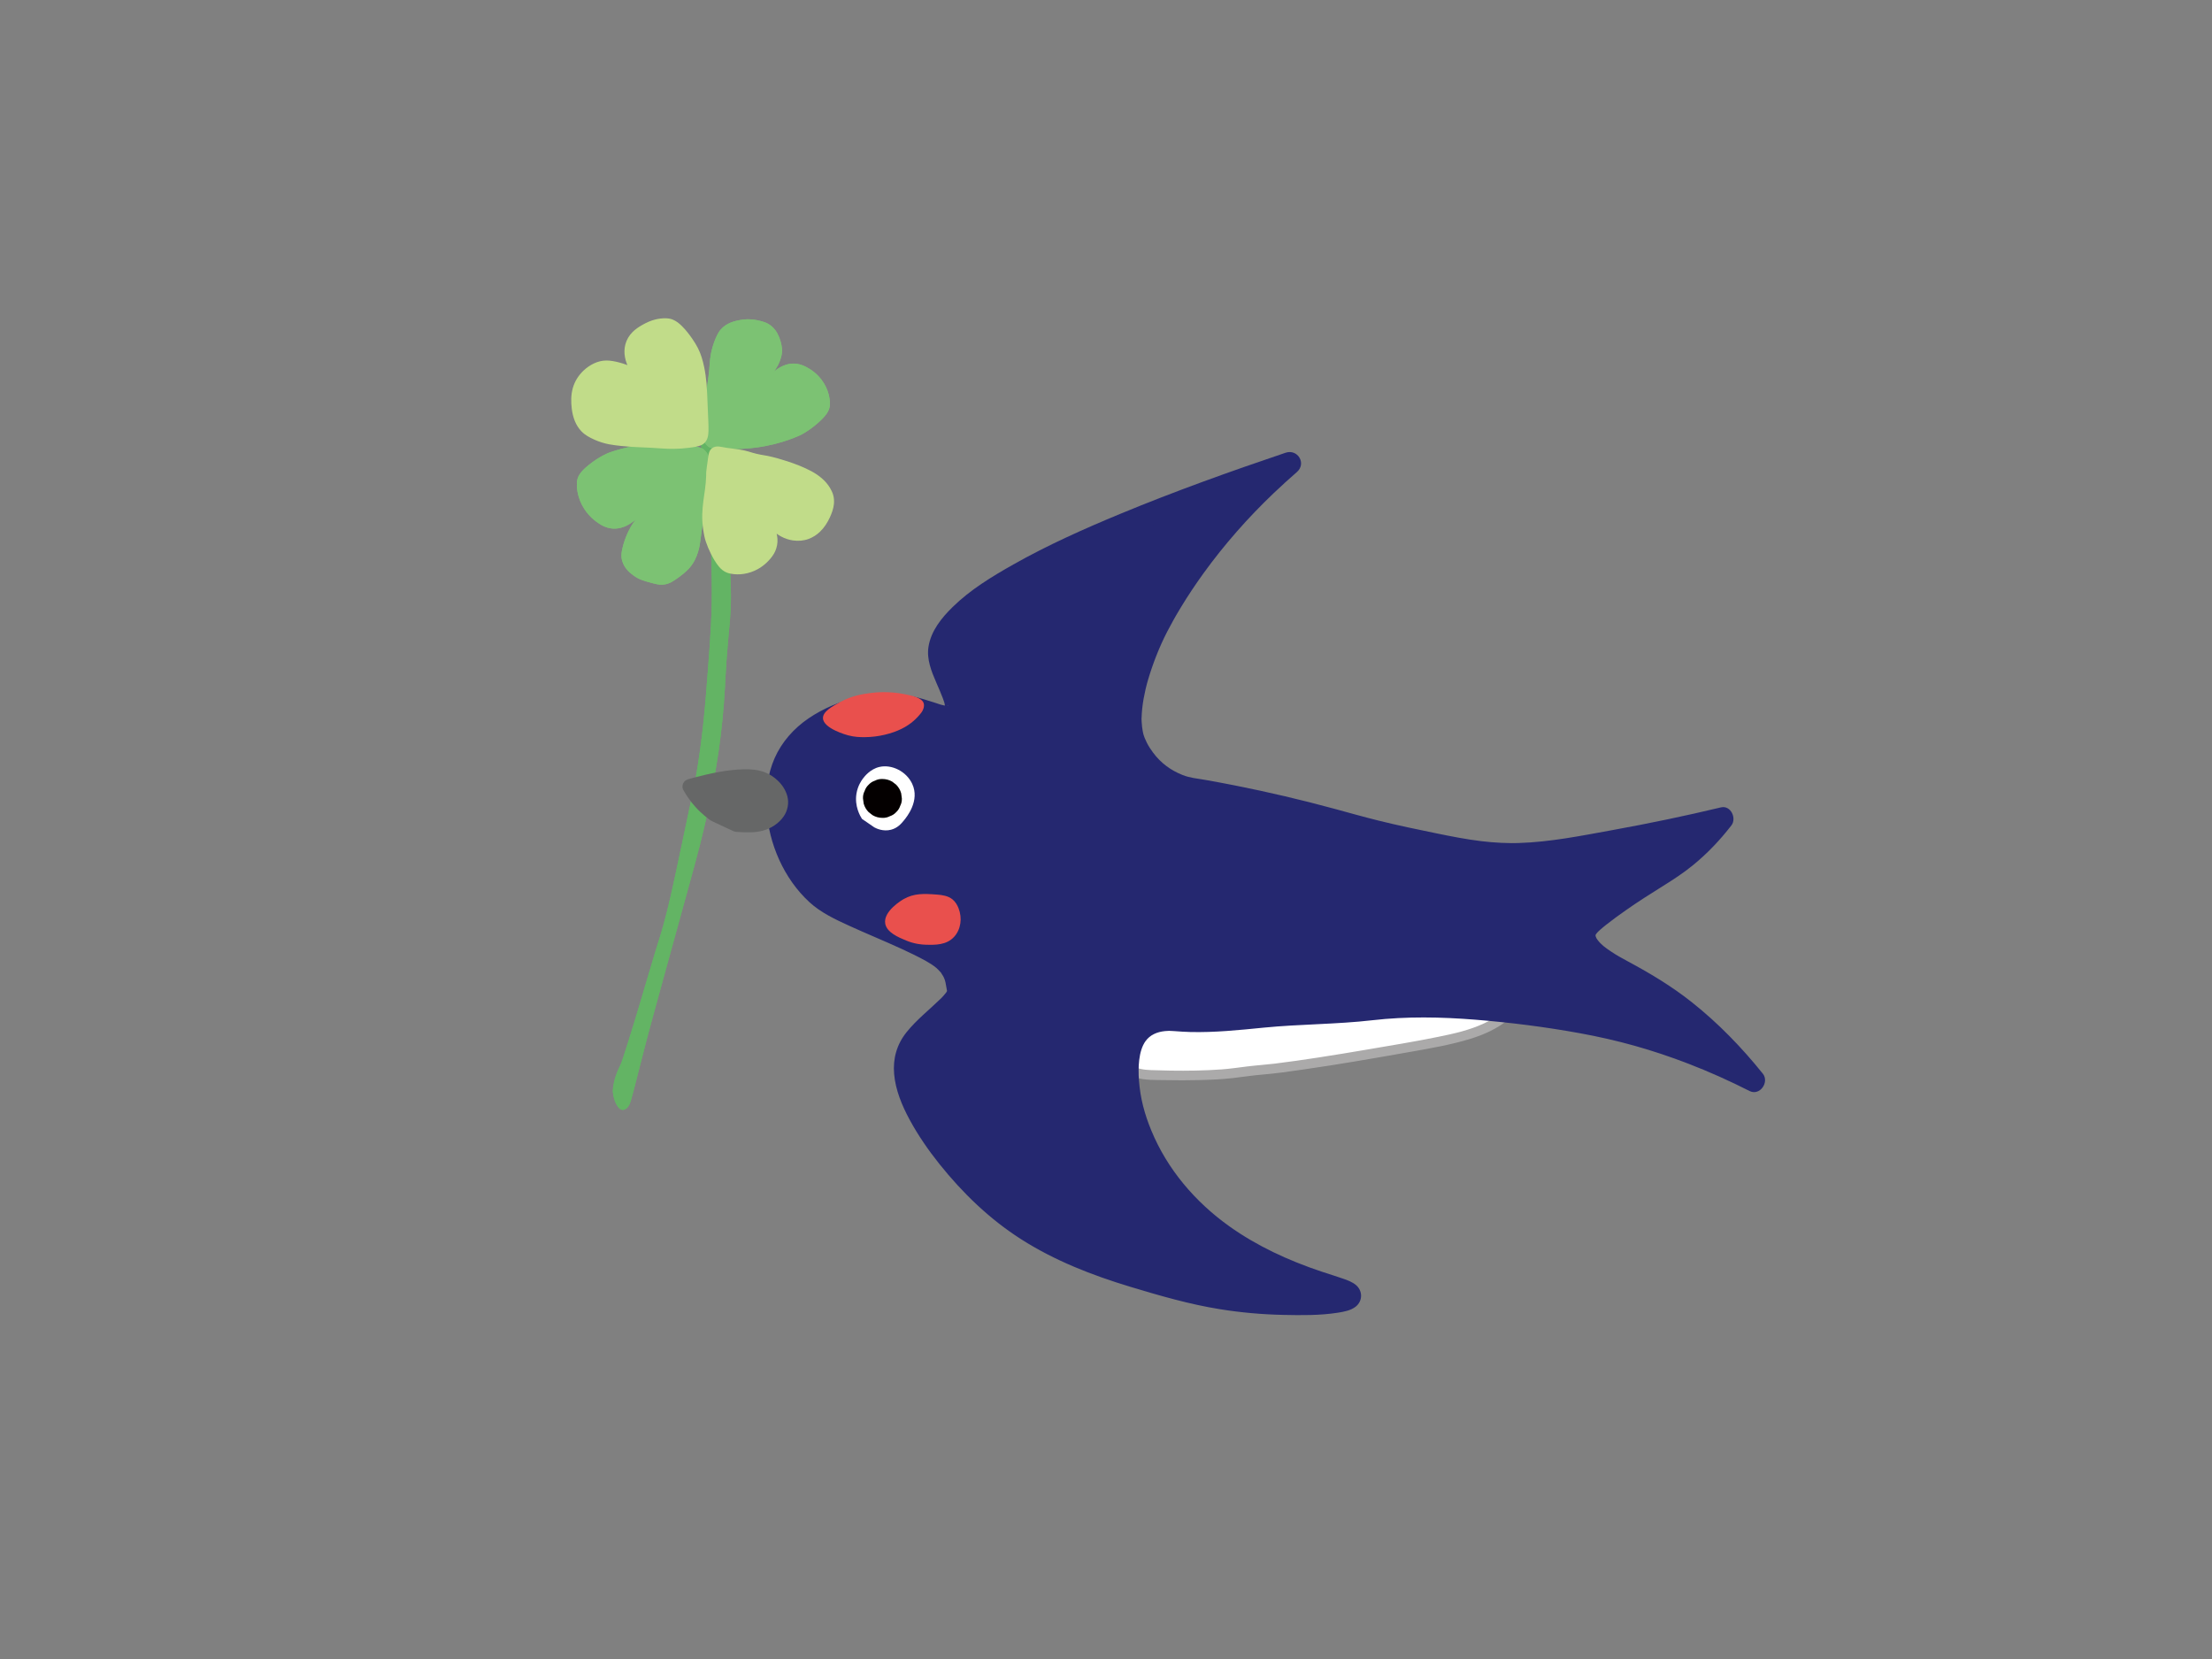 <?xml version="1.0" encoding="utf-8"?>
<!-- Generator: Adobe Illustrator 16.0.3, SVG Export Plug-In . SVG Version: 6.00 Build 0)  -->
<!DOCTYPE svg PUBLIC "-//W3C//DTD SVG 1.1//EN" "http://www.w3.org/Graphics/SVG/1.1/DTD/svg11.dtd">
<svg version="1.1" id="レイヤー_1" xmlns="http://www.w3.org/2000/svg" xmlns:xlink="http://www.w3.org/1999/xlink" x="0px"
	 y="0px" width="4535.434px" height="3401.574px" viewBox="0 0 4535.434 3401.574" enable-background="new 0 0 4535.434 3401.574"
	 xml:space="preserve">
<rect x="0" y="0" width="4535.434" height="3401.574" fill="#808080" stroke="none"/>
<g>
	<path fill="#FFFFFF" d="M2218.515,2045.813c3.739-24.227,95.831-28.884,120.829-30.015c186.887-8.456,280.33-12.684,305.278-10.178
		c205.592,20.655,309.048,83.72,372.149,27.238c14.16-12.675,41.828-45.278,73.213-40.189c14.942,2.423,30.758,13.396,34.422,27.951
		c5.535,21.997-18.57,44.658-30.814,55.888c-45.593,41.815-104.092,53.161-227.6,74.681
		c-114.771,19.998-162.236,27.272-206.307,33.489c-91.423,12.896-50.689,4.66-130.14,15.582c0,0-56.835,7.813-170.066,3.701
		c-11.556-0.419-38.385-1.726-48.469-18.396c-3.406-5.631-2.656-9.304-6.802-22.083c0,0-4.785-14.747-16.104-34.247
		C2265.517,2090.321,2215.643,2064.414,2218.515,2045.813z"/>
	<path fill="#ABAAAA" d="M2228.34,2047.15c0.306-1.715-1.172,2.119-0.223,0.678c0.187-0.283,0.472-0.974,0.552-1.304
		c0.37-1.511-1.505,1.503-0.26,0.521c0.274-0.216,0.784-0.903,0.954-1.209c0.852-1.531-1.793,1.246-0.261,0.252
		c0.387-0.251,0.73-0.642,1.092-0.935c1.049-0.852,2.175-1.568,3.302-2.31c-2.473,1.628,1.316-0.641,2.043-0.989
		c1.366-0.655,2.76-1.254,4.167-1.816c3.127-1.248,6.329-2.276,9.555-3.235c2.854-0.848-2.005,0.508,0.927-0.264
		c0.899-0.236,1.8-0.467,2.703-0.689c1.544-0.382,3.094-0.742,4.647-1.085c4.218-0.933,8.464-1.738,12.724-2.46
		c7.777-1.317,15.601-2.352,23.439-3.217c36.339-4.01,73.061-4.65,109.551-6.291c68.801-3.091,137.672-6.902,206.545-7.951
		c4.321-0.065,8.643-0.091,12.963-0.116c1.984-0.011-2.604-0.014-0.65,0.001c0.486,0.004,0.973,0.002,1.459,0.004
		c0.932,0.004,1.864,0.011,2.797,0.02c1.704,0.017,3.408,0.041,5.111,0.08c10.217,0.234,20.319,1.454,30.471,2.632
		c46.181,5.355,91.945,13.494,137.436,23.013c34.474,7.214,68.804,15.559,103.61,21.055c25.13,3.969,51.979,6.87,77.035,0.906
		c11.752-2.797,22.631-7.271,32.729-13.943c12.304-8.129,21.837-19.718,33.159-29.069c14.285-11.8,32.037-22.298,50.479-14.665
		c8.028,3.324,16.57,10.204,18.442,18.299c1.726,7.464-1.496,15.213-6.023,22.02c-8.655,13.016-19.843,23.206-32.3,32.896
		c-5.311,4.132-10.866,7.906-16.599,11.427c-0.257,0.157-2.695,1.581-0.703,0.427c-0.614,0.356-1.23,0.71-1.849,1.06
		c-1.368,0.774-2.746,1.532-4.133,2.272c-3.342,1.784-6.737,3.469-10.174,5.064c-30.838,14.314-61.722,21.079-94.859,27.811
		c-48.139,9.778-96.681,17.705-145.103,25.939c-33.62,5.716-67.264,11.309-100.976,16.459c-29.464,4.5-58.981,8.828-88.572,12.408
		c-18.628,2.254-37.354,3.434-55.979,5.728c-17.714,2.182-35.246,4.804-53.047,6.1c-34.877,2.54-69.918,2.998-104.872,2.472
		c-13.165-0.199-26.333-0.518-39.489-1.031c-7.398-0.289-14.806-0.895-22.036-2.565c-2.695-0.622-6.335-1.831-9.792-3.504
		c-2.699-1.307-5.85-3.625-7.674-5.938c-0.048-0.061-1.979-2.919-0.945-1.149c-0.391-0.669-0.724-1.382-1.026-2.095
		c-0.291-0.686-0.487-1.4-0.763-2.09c-0.923-2.314,0.386,2.149-0.113-0.473c-0.966-5.08-2.432-10.158-3.965-15.085
		c-5.115-16.438-13.645-32.867-23.584-46.829c-11.818-16.602-27.268-30.214-42.194-43.924c-6.145-5.645-10.122-9.048-15.25-15.337
		c-0.847-1.038-1.669-2.099-2.432-3.201c-0.423-0.611-0.827-1.233-1.219-1.864c1.391,2.236,0.189,0.295-0.016-0.207
		c-0.228-0.558-0.453-1.248-0.748-1.77c-1.063-1.879,0.64,2.268,0.05,0.268c-0.161-0.543-0.072-1.141-0.214-1.678
		C2228.775,2048.699,2228.173,2048.469,2228.34,2047.15c1.606-12.672-18.046-15.344-19.651-2.677
		c-1.988,15.69,13.017,28.378,23.228,37.932c14.667,13.725,30.055,26.768,41.946,43.115c9.653,13.271,17.587,29.159,22.199,44.981
		c2.446,8.393,3.366,16.704,8.962,23.801c5.93,7.521,14.71,12.404,23.764,15.124c19.303,5.796,40.25,4.835,60.171,5.228
		c23.267,0.458,46.55,0.488,69.815-0.082c22.963-0.563,46.029-1.491,68.867-4.096c20.424-2.328,40.707-5.547,61.207-7.229
		c27.498-2.257,54.822-6.247,82.125-10.16c73.913-10.594,147.52-23.394,221.039-36.403c41.365-7.319,83.122-14.465,123.341-26.849
		c28.087-8.647,55.233-20.983,77.948-39.919c13.941-11.622,27.813-24.96,36.236-41.221c4.588-8.856,7.033-19.533,4.694-29.396
		c-2.771-11.687-10.644-21.455-20.717-27.818c-10.561-6.672-22.649-10.07-35.162-9.017c-11.188,0.942-21.616,5.667-31.055,11.49
		c-15.186,9.368-26.38,22.957-40.104,34.046c-2.046,1.653-4.165,3.216-6.354,4.675c-1.124,0.749-2.271,1.457-3.422,2.163
		c2.363-1.449,0.377-0.226-0.109,0.033c-0.785,0.42-1.563,0.853-2.355,1.26c-4.779,2.457-9.759,4.344-14.879,5.954
		c-0.557,0.176-2.859,0.757-0.042,0.035c-0.661,0.169-1.319,0.345-1.981,0.508c-1.336,0.327-2.678,0.627-4.026,0.9
		c-2.754,0.559-5.53,1.007-8.318,1.359c-2.886,0.364-5.783,0.625-8.686,0.8c-1.494,0.09-2.988,0.156-4.484,0.202
		c-0.759,0.023-1.519,0.041-2.278,0.054c-0.52,0.008-3.968-0.013-1.192,0.02c-30.208-0.359-60.121-6.667-89.569-12.861
		c-40.896-8.604-81.654-17.779-122.853-24.869c-25.572-4.401-51.265-8.109-77.053-10.991c-8.905-0.995-17.705-1.911-26.655-2.084
		c-21.116-0.407-42.267,0.31-63.369,0.991c-36.18,1.168-72.346,2.735-108.51,4.313c-44.892,1.959-89.831,3.548-134.693,6.099
		c-14.863,0.846-29.718,2.058-44.483,3.976c-16.055,2.086-32.444,4.801-47.7,10.397c-11.094,4.07-23.234,10.882-25.491,23.54
		C2206.444,2057.065,2226.106,2059.684,2228.34,2047.15z"/>
</g>
<g>
	<path fill="#252870" d="M1866.579,1450.481c42.119,8.435,74.656,29.403,89.188,15.131c20.511-20.143-24.607-81.259-29.399-119.062
		c-10.155-80.13,142.268-202.493,718.51-396.92c-155.078,134.786-233.992,261.703-273.038,336.595
		c0,0.001-81.79,156.882-44.448,239.953c11.393,25.348,29.614,44.701,29.614,44.702c26.949,28.624,58.102,40.137,74.23,44.831
		c94.216,15.535,170.368,32.502,222.949,45.263c102.312,24.83,135.991,38.737,237.778,60.178
		c90.662,19.097,135.99,28.646,193.248,30.305c66.266,1.92,124.426-8.379,238.037-29.054c51.858-9.438,123.271-23.56,208.336-44.012
		c-32.987,43.022-65.488,71.098-89.49,88.973c-37.238,27.734-69.098,42.144-134.105,88.843
		c-51.914,37.293-58.977,47.771-59.66,59.315c-2.203,37.129,62.652,67.064,103.844,89.533
		c66.884,36.482,154.295,98.508,243.986,210.559c-116.295-59.157-217.25-89.727-288.903-106.585
		c-71.854-16.905-134.253-24.729-178.377-30.261c-41.09-5.152-115.886-15.271-208.163-15.477
		c-118.13-0.262-103.063,11.454-237.994,14.182c-89.35,1.807-178.68,21.534-267.737,14.096c-13.893-1.16-47.37-4.403-72.33,15.98
		c-27.264,22.267-30.008,60.85-30.824,79.431c-3.841,87.401,39.061,200.403,128.165,289.621
		c68.682,68.769,145.52,104.661,181.729,121.217c84.223,38.507,147.642,46.598,146.145,59.36
		c-1.783,15.235-93.85,18.266-161.232,14.956c-99.46-4.885-174.078-25.003-193.248-30.305
		c-141.465-39.127-279.461-77.294-400.981-194.5c-69.891-67.409-190.016-214.672-147.856-297.869
		c23.904-47.175,111.92-97.307,100.329-121.872c-2.577-5.458-1.409-25.99-15.476-44.563c-0.003-0.005-0.003-0.007-0.003-0.007
		c-9.16-13.933-23.496-23.571-38-31.8c-66.172-37.544-175.168-74.841-218.739-104.686c-83.58-57.247-129.816-208.334-73.851-300.806
		C1665.27,1468.965,1781.623,1433.468,1866.579,1450.481z"/>
	<path fill="#252870" d="M1863.456,1473.417c24.761,5.172,49.199,18.828,74.601,19.964c28.234,1.262,46.841-18.44,45.949-46.188
		c-0.697-21.703-11.912-43.188-20.391-62.729c-4.576-10.547-9.066-21.13-12.545-32.098c-0.848-2.675,0.063,0.433,0.167,0.833
		c-0.345-1.32-0.664-2.655-0.945-3.991c-0.418-1.98-0.774-3.978-1.018-5.986c-0.151-1.247-0.226-2.495-0.338-3.744
		c-0.125-1.388-0.107-5.902-0.098-0.446c0.01,5.515,0.005,0.417,0.145-1.019c0.25-2.569,0.514-5.113,0.996-7.653
		c0.24-1.268,0.586-2.514,0.827-3.78c0.84-4.412-2.289,6.697-0.259,1.125c0.961-2.637,1.83-5.282,2.938-7.866
		c1.229-2.869,2.668-5.614,4.085-8.39c2.829-5.54-2.964,4.619-0.239,0.388c0.964-1.498,1.878-3.025,2.863-4.511
		c4.141-6.245,8.79-12.146,13.73-17.775c1.238-1.411,7.105-9.556,8.786-9.436c-0.713-0.051-4.82,4.742-1.175,1.227
		c0.804-0.777,1.599-1.564,2.405-2.339c1.661-1.595,3.341-3.169,5.038-4.725c7.755-7.11,15.866-13.83,24.185-20.269
		c20.394-15.785,42.034-29.934,64.129-43.208c1.563-0.939,3.132-1.868,4.698-2.803c2.714-1.621-3.822,2.232-1.068,0.631
		c0.692-0.402,1.381-0.812,2.074-1.213c3.536-2.051,7.075-4.098,10.631-6.117c7.215-4.097,14.475-8.114,21.772-12.061
		c15.724-8.505,31.62-16.688,47.635-24.628c38.362-19.021,77.393-36.68,116.751-53.533
		c106.674-45.674,215.739-85.716,325.416-123.524c16.231-5.595,32.483-11.131,48.75-16.624c-7.77-13.181-15.54-26.362-23.31-39.543
		c-106.016,92.385-199.152,199.741-267.725,322.863c-16.063,28.841-29.788,58.638-41.085,89.691
		c-19.051,52.371-37.06,114.958-22.585,170.623c16.636,63.978,75.215,115.026,139.798,125.909
		c73.559,12.395,146.682,27.402,219.13,45.176c68.793,16.877,135.033,37.278,205.228,52.931
		c66.981,14.938,135.281,31.446,204.035,35.205c60.468,3.306,119.992-4.194,179.495-14.297
		c74.178-12.595,148.151-26.567,221.607-42.869c22.089-4.902,44.131-10.01,66.132-15.288c-7.16-12.324-14.32-24.648-21.481-36.972
		c-35.231,45.604-77.444,81.711-126.085,112.183c-24.141,15.124-48.331,30.11-71.807,46.267
		c-25.482,17.538-52.229,35.214-73.755,57.659c-11.63,12.126-18.048,26.814-15.963,43.847c3.617,29.548,30.046,50.881,53.369,65.949
		c24.603,15.896,51.104,28.524,76.534,42.984c3.848,2.188,1.036,0.605,0.243,0.14c1.208,0.708,2.415,1.415,3.62,2.129
		c2.454,1.453,4.9,2.921,7.336,4.404c5.705,3.474,11.359,7.027,16.964,10.661c10.718,6.949,21.249,14.187,31.583,21.693
		c61.455,44.641,115.182,98.449,162.686,157.583c9.053-11.866,18.106-23.732,27.159-35.599
		c-76.077-38.57-155.609-70.272-237.746-93.377c-76.459-21.508-154.335-34.878-233.064-44.762
		c-76.74-9.635-153.282-16.236-230.716-15.73c-28.564,0.188-57.063,1.365-85.469,4.451c-24.078,2.615-48.078,5.533-72.261,7.094
		c-44.693,2.885-89.436,2.713-134.077,6.698c-48.744,4.353-97.388,10.669-146.373,11.569c-38.933,0.716-82.104-10.333-118.723,7.714
		c-36.498,17.987-53.435,55.288-56.992,94.216c-6.666,72.951,15.698,147.507,51.073,210.724
		c43.051,76.933,105.711,140.486,180.21,187.351c60.114,37.814,125.293,65.204,192.752,86.914
		c11.669,3.756,23.717,7.1,34.902,12.178c3.516,1.597,4.353,2.246,0.261-0.201c3.89,2.326,1.946,1.8-0.509-1.201
		c-2.914-3.562-4.746-12.192-2.166-18.433c0.355-0.857,6.395-7.926,4.689-6.575c-2.553,2.023,5.437-1.43,1.686-1.066
		c-1.75,0.17-4.499,1.565-6.104,2.207c6.542-2.615-1.499,0.213-3.634,0.624c-6.837,1.317-13.764,2.181-20.688,2.887
		c-18.528,1.89-37.189,2.558-55.806,2.792c-73.621,0.928-150.889-7.347-223.84-24.747c-4.706-1.123-9.402-2.287-14.086-3.5
		c-1.929-0.499-3.853-1.019-5.779-1.522c-5.663-1.479,5.818,1.624-0.313-0.088c-19.137-5.342-38.298-10.592-57.393-16.083
		c-37.552-10.8-74.916-22.366-111.496-36.14c-76.884-28.949-148.524-68.555-209.963-123.516c-7.222-6.461-14.283-13.098-21.2-19.883
		c3.297,3.234-3.49-3.52-4.494-4.541c-2.786-2.833-5.549-5.688-8.29-8.564c-11.183-11.729-22.017-23.793-32.487-36.162
		c-22.773-26.902-44.125-55.252-62.271-85.504c-2.261-3.769-6.723-11.747-9.961-17.959c-3.938-7.555-7.634-15.238-10.989-23.069
		c-3.041-7.096-5.811-14.313-8.198-21.655c-0.576-1.771-1.114-3.554-1.657-5.336c-1.236-4.062,1.237,5.346-0.407-1.419
		c-1.006-4.142-1.959-8.287-2.695-12.487c-1.111-6.343-1.724-12.694-2.012-19.123c-0.174-3.877-0.378,5.598,0.001-0.604
		c0.079-1.275,0.105-2.553,0.194-3.827c0.263-3.767,0.82-7.465,1.448-11.182c0.018-0.104,1.349-6.03,0.461-2.508
		c-0.88,3.489,0.724-2.255,0.771-2.392c1.025-2.888,2.119-5.723,3.437-8.492c0.541-1.137,1.129-2.239,1.703-3.357
		c-2.392,4.665,0.73-1.11,1.128-1.721c2.125-3.255,4.435-6.385,6.842-9.437c10.736-13.615,18.42-20.555,30.872-32.05
		c11.124-10.269,22.545-20.231,33.307-30.886c10.187-10.085,20.669-20.576,26.565-33.9c2.782-6.288,4.116-13.58,3.299-20.442
		c-0.371-3.114-2.556-6.335-2.451-9.264c0.1-2.797,0.988,6.977,0.436,1.892c-0.199-1.832-0.605-3.676-0.904-5.498
		c-7.688-46.939-36.043-70.201-78.896-92.765c-34.351-18.087-70.26-33.112-105.852-48.54c-17.143-7.431-34.284-14.877-51.205-22.801
		c-6.926-3.243-13.815-6.566-20.622-10.054c-3.262-1.671-6.505-3.377-9.719-5.138c-0.485-0.267-6.503-3.7-1.999-1.066
		c-1.656-0.968-3.3-1.957-4.928-2.971c-5.769-3.594-11.306-7.537-16.586-11.817c-6.27-5.083-10.744-9.344-14.052-12.852
		c-11.419-12.107-21.503-25.617-29.978-39.939c0.539,0.911,1.673,2.943-0.649-1.194c-1.208-2.151-2.39-4.316-3.54-6.499
		c-1.737-3.294-3.402-6.625-5.004-9.986c-3.771-7.916-7.167-16.007-10.193-24.235c-6.354-17.278-9.377-28.86-12.313-47.563
		c-1.227-7.812-2.109-15.677-2.621-23.568c-0.241-3.706-0.402-7.416-0.476-11.129c-0.157-8.019-0.18,4.356,0.012-3.632
		c0.059-2.445,0.147-4.89,0.28-7.332c0.439-8.049,1.313-16.078,2.671-24.025c0.67-3.921,1.458-7.824,2.37-11.696
		c0.362-1.536,0.731-3.082,1.147-4.606c-0.938,3.438,1.181-3.635,1.432-4.401c2.312-7.048,5.071-13.949,8.315-20.622
		c3.847-7.913,5.859-11.19,11.85-19.25c10.16-13.672,18.647-21.766,32.561-32.235c14.649-11.023,26.508-17.603,43.655-24.989
		c7.995-3.444,16.154-6.502,24.439-9.174c8.595-2.772,12.421-3.784,21.781-5.793
		C1801.649,1468.22,1830.366,1466.996,1863.456,1473.417c12.268,2.381,24.451-7.929,26.059-19.812
		c1.759-12.999-7.499-23.669-19.812-26.059c-71.939-13.96-151.777,4.519-212.057,45.521c-29.834,20.293-54.701,48.203-69.326,81.338
		c-14.495,32.841-18.663,69.322-16.53,104.897c4.224,70.482,35.543,142.313,87.727,190.353
		c23.21,21.366,52.374,35.102,80.796,48.114c36.264,16.603,73.234,31.613,109.459,48.304c16.362,7.539,32.616,15.371,48.39,24.086
		c7.444,4.112,14.724,8.722,21.354,14.142c3.281,2.683,5.316,5.166,8.199,8.214c0.59,0.776,1.18,1.553,1.771,2.329
		c-2.334-4.5-1.776-3.693,1.672,2.422c1.488,2.32,2.803,4.116,3.987,6.664c3.536,7.615,3.933,12.906,5.495,21.452
		c0.62,3.395,1.148,8.699,2.945,11.279c2.145,3.078-1.044-5.308-0.702-2.742c0.154,1.15,0.865-6.703-0.215-1.661
		c1.165-5.437,0.386-2.437-0.998,0.896c2.239-5.394-0.118-0.097-1.868,2.212c-1.723,2.272-3.583,4.439-5.482,6.564
		c-0.824,0.922-1.666,1.829-2.511,2.731c-0.882,0.938-1.773,1.867-2.673,2.788c1.586-1.604,1.789-1.82,0.608-0.647
		c-23.685,23.177-50.293,43.787-71.089,69.777c-19.925,24.899-28.07,53.885-25.335,85.56c2.838,32.86,16.205,64.904,31.763,93.633
		c17.37,32.076,38.163,62.196,60.91,90.676c47.428,59.377,102.868,113.005,167.044,154.027
		c69.525,44.439,146.162,74.289,224.862,98.048c60.421,18.239,121.321,35.88,183.729,45.878
		c42.97,6.885,86.376,10.726,129.883,11.643c37.037,0.78,75.115,1.262,111.822-4.544c12.375-1.958,26.662-4.479,36.671-12.646
		c14.308-11.676,14.198-32.31,0.167-44.09c-7.523-6.316-17.19-9.841-26.358-13.038c-14.578-5.082-29.378-9.521-44.019-14.419
		c-67.876-22.707-132.614-52.514-189.407-93.086c-69.72-49.807-126.896-116.604-159.712-196.187
		c-13.994-33.94-22.618-65.945-25.38-103.029c-1.876-25.178-1.065-59.887,13.316-80.06c9.193-12.896,23.64-19.227,40.067-20.812
		c2.529-0.244,5.057-0.347,7.594-0.477c4.908-0.252,1.925-0.015,0.829-0.035c3.349,0.063,6.692,0.257,10.032,0.5
		c11.077,0.805,22.125,1.622,33.234,1.893c50.472,1.227,100.598-4.004,150.745-8.966c74.284-7.35,148.897-6.659,223.079-15.208
		c69.929-8.059,140.629-6.692,210.708-1.091c71.169,5.689,142.812,14.736,213.05,27.483c78.614,14.268,148.932,33.89,223.838,62.759
		c42.76,16.479,84.59,35.265,125.459,55.984c21.088,10.691,41.089-18.259,27.16-35.599
		c-43.086-53.634-91.375-103.494-145.314-146.307c-40.914-32.477-85.028-59.004-130.958-83.66
		c-12.625-6.777-23.712-12.888-35.684-20.957c-11.577-7.803-19.887-13.856-27.025-23.543c-0.838-1.137-1.668-2.305-2.409-3.506
		c0.637,1.031,1.459,3.52,0.088-0.188c-0.443-1.197-1.003-2.478-1.507-3.636c0.409,0.941,0.585,4.656,0.138,0.438
		c-0.24-2.266-0.838-5.513-0.447-1.704c-0.091-0.884,0.165-2.137,0.385-2.993c-2.359,9.194,0.756-0.477,0.706-0.521
		c0.585,0.527-3.897,5.553-0.763,1.587c1.036-1.311,2.002-2.659,3.091-3.932c1.698-1.985,3.866-3.923,0.52-0.758
		c1.602-1.515,3.179-3.049,4.815-4.525c4.178-3.769,8.532-7.343,12.938-10.84c13.313-10.57,27.147-20.5,41.057-30.266
		c24.202-16.992,49.112-32.849,74.215-48.464c21.688-13.491,43.063-27.372,62.888-43.53c29.371-23.938,55.698-51.685,78.844-81.643
		c11.364-14.71-1.318-41.81-21.481-36.972c-73.782,17.702-148.043,33.072-222.693,46.622
		c-63.39,11.506-127.396,24.477-191.981,26.427c-3.157,0.096-6.314,0.162-9.473,0.201c-1.755,0.022-3.51,0.039-5.265,0.041
		c0.947-0.001,4.503,0.063-0.126-0.021c-6.943-0.128-13.88-0.268-20.816-0.59c-13.629-0.634-27.229-1.786-40.775-3.415
		c-31.21-3.752-62.094-9.868-92.869-16.179c-39.163-8.03-78.327-16.153-117.134-25.78c-32.653-8.1-58.933-15.625-91.525-24.477
		c-67.104-18.224-134.803-34.137-203.013-47.649c-20.279-4.017-40.598-7.829-60.952-11.44c-17.575-3.117-31.415-3.933-46.825-9.994
		c-24.314-9.563-45.029-24.613-61.06-46.383c-4.633-6.292-8.923-12.775-12.454-19.75c-1.575-3.113-3.063-6.275-4.359-9.515
		c-0.604-1.506-1.16-3.028-1.687-4.562c-0.224-0.651-2-6.631-1.185-3.603c0.957,3.548-0.61-2.826-0.609-2.822
		c-0.285-1.317-0.547-2.642-0.788-3.967c-0.491-2.693-0.893-5.402-1.22-8.119c-0.418-3.473-0.707-6.962-0.891-10.455
		c-0.074-1.42-0.094-2.845-0.17-4.264c-0.375-6.954-0.239,4.59-0.039-2.442c0.396-13.869,1.87-27.613,4.321-41.271
		c1.148-6.397,2.479-12.761,3.965-19.088c0.87-3.709,1.794-7.406,2.765-11.091c0.148-0.565,1.183-4.274,0.209-0.785
		c0.605-2.17,1.229-4.336,1.864-6.497c10.035-34.078,23.188-67.729,39.435-99.357c4.007-7.798,8.217-15.5,12.482-23.159
		c1.445-2.595,2.903-5.184,4.372-7.766c0.842-1.479,4.083-7.049,1.652-2.894c3.284-5.614,6.597-11.209,9.979-16.766
		c14.495-23.819,29.984-47.029,46.33-69.616c42.563-58.816,90.817-113.545,143.343-163.642
		c15.596-14.875,31.559-29.354,47.807-43.512c20.142-17.553,1.621-47.961-23.31-39.543
		c-114.11,38.53-227.617,79.217-338.917,125.309c-74.657,30.917-148.813,64.046-219.23,103.828
		c-43.777,24.731-88.157,51.619-124.266,87.04c-22.836,22.402-44.395,48.915-49.616,81.468c-4.161,25.947,6.158,50.966,16.259,74.35
		c4.477,10.364,9.159,20.658,13.098,31.244c0.902,2.424,1.697,4.882,2.559,7.319c0.354,1,0.642,2.027,0.951,3.042
		c-1.334-4.38-0.264-1.088-0.075-0.121c0.418,2.146,0.906,4.256,1.181,6.431c0.107,0.847,0.102,1.78,0.28,2.613
		c0.833,3.883,0.782-2.25,0-0.524c-2.167,4.789,1.713-2.816,0.156,0.623c-1.738,3.84,2.052-4.092,0.14-0.404
		c1.541-2.972,2.821-2.61,0.826-1.263c1.25-0.844,2.914-1.248,4.045-1.998c3.487-2.313-0.176,1.234-0.843,0.036
		c-0.37-0.663,2.534,0.27,1.041,0.134c-11.892-1.08-16.942-3.434-29.29-7.498c-14.606-4.808-29.338-9.272-44.402-12.419
		c-12.234-2.555-24.467,8.054-26.059,19.813C1841.866,1460.5,1851.177,1470.853,1863.456,1473.417z"/>
</g>
<g>
	<path fill="#E9504D" d="M1815.077,1893.839c-4.558-25.613,34.861-48.69,37.618-50.263c21.29-12.153,41.211-11.443,69-9.304
		c10.768,0.829,22.378,2.66,31.153,9.71c5.871,4.718,9.781,11.285,12.423,17.936c8.214,20.677,4.778,43.712-8.75,58.702
		c-15.844,17.555-39.325,16.927-59.011,16.368c-7.427-0.21-22.287-1.381-39.466-8.509
		C1841.905,1921.782,1818.305,1911.989,1815.077,1893.839z"/>
</g>
<path fill="#FFFFFF" d="M1767.374,1679.021c-3.631-5.677-15.557-25.88-11.291-51.811c2.689-16.341,10.558-27.356,13.319-30.963
	c3.229-4.215,14.787-19.296,33.688-23.709c25.02-5.842,55.113,8.829,67.195,34.445c16.329,34.62-11.077,68.048-16.983,75.261
	c-5.266,6.435-12.918,15.519-26.33,19.004c-16.133,4.194-29.93-2.49-34.167-4.755"/>
<g>
	<g>
		<path fill="#040000" d="M1809.293,1676.938c5.489,0.207,10.608-0.938,15.359-3.434c4.942-1.607,9.219-4.355,12.83-8.243
			c3.887-3.611,6.635-7.887,8.243-12.83c2.496-4.751,3.641-9.87,3.434-15.359c-0.475-3.533-0.949-7.065-1.424-10.598
			c-1.895-6.753-5.312-12.617-10.252-17.591c-2.689-2.078-5.379-4.156-8.068-6.233c-6.218-3.606-12.925-5.42-20.121-5.443
			c-5.488-0.207-10.608,0.938-15.359,3.434c-4.942,1.607-9.219,4.355-12.83,8.243c-3.887,3.611-6.635,7.887-8.243,12.83
			c-2.496,4.75-3.64,9.87-3.433,15.359c0.474,3.533,0.949,7.065,1.424,10.598c1.894,6.753,5.311,12.617,10.252,17.591
			c2.689,2.078,5.379,4.156,8.068,6.233C1795.391,1675.102,1802.098,1676.916,1809.293,1676.938L1809.293,1676.938z"/>
	</g>
</g>
<g>
	<path fill="#E9504D" d="M1687.41,1472.466c-0.32-13.601,19.081-24.159,35.731-33.217c24.407-13.28,46.465-16.322,62.807-18.422
		c9.306-1.195,36.001-4.066,68.948,2.514c16.385,3.271,36.256,7.469,39.191,19.261c1.612,6.477-1.579,14.099-4.854,18.355
		c-9.118,11.856-21.163,23.72-40.632,33.406c-19.466,9.688-47.417,16.972-75.409,17.08c-9.815,0.038-20.421-0.087-34.073-3.68
		C1736.8,1507.151,1687.914,1493.851,1687.41,1472.466z"/>
</g>
<g>
	<g>
		<path fill="#63B464" d="M1492.962,1062.785c-4.915-76.394-9.462-59.749-13.288-121.102c0,0-1.655-26.543-16.243-71.761
			c-3.674-11.386-9.845-28.611-17.456-29.089c-2.525-0.159-4.413,1.575-5.13,2.254c-20.022,18.938-4.739,66.62-4.739,66.62
			c13.744,42.878,8.19,86.717,14.707,130.064c6.646,44.208,7.255,77.824,8.474,145.058c1.264,69.723-2.467,118.763-7.911,190.337
			c-5.501,72.316-10.383,136.491-25.181,221.457c-1.334,7.663-11.645,56.384-32.266,153.826
			c-15.705,74.213-22.305,104.493-33.864,146.598c-8.179,29.793-5.266,16.058-28.504,94.622
			c-10.4,35.162-27.161,92.604-42.756,141.935c-9.44,29.859-14.16,44.789-16.921,50.477c-3.008,6.193-9.188,18.092-13.002,35.184
			c-2.752,12.337-2.328,18.667-2.144,20.79c1.31,15.063,9.344,34.427,19.359,35.545c4.48,0.5,8.539-2.632,11.242-5.838
			c5.188-6.157,7.078-14.799,21.69-72.205c12.367-48.585,14.014-54.181,15.698-60.935c0.599-2.401,1.014-4.18,1.06-4.372
			c3.154-13.233,75.842-276.183,83.583-304.309c21.472-78.008,32.208-117.013,43.66-173.418
			c9.789-48.215,24.247-120.591,31.224-211.896c3.378-44.206,2.929-65.695,8.953-132.268c2.783-30.752,4.716-46.462,5.37-74.795
			c0.412-17.869,0.096-31.218-2.272-91.586C1494.349,1094.07,1493.37,1069.118,1492.962,1062.785z"/>
		<path fill="#63B464" d="M1447.207,849.358h0.005H1447.207 M1445.633,850.992c0.871,1.175,2.105,3.167,3.631,6.476
			c2.293,4.977,4.239,10.733,5.677,15.192c13.995,43.378,15.814,69.333,15.83,69.577c1.847,29.616,3.87,41.416,6.012,53.909
			c2.324,13.553,4.726,27.568,7.277,67.211c0.401,6.233,1.38,31.209,3.332,80.968c2.339,59.63,2.678,73.242,2.268,91.031
			c-0.525,22.754-1.857,36.938-3.873,58.408c-0.457,4.861-0.945,10.065-1.463,15.789c-3.682,40.688-4.938,64.271-6.152,87.078
			c-0.77,14.461-1.498,28.119-2.812,45.313c-7.078,92.617-22.098,166.599-31.072,210.801
			c-11.392,56.11-22.128,95.116-43.518,172.825c-1.343,4.879-4.641,16.826-9.19,33.31
			c-35.518,128.671-72.141,261.525-74.469,271.295l-0.036,0.154c-0.112,0.473-0.487,2.065-1.002,4.132
			c-0.537,2.151-1.082,4.23-1.984,7.674c-1.875,7.151-5.364,20.461-13.703,53.218c-1.141,4.48-2.204,8.665-3.197,12.574
			c-10.671,41.995-13.206,51.973-16.67,56.082c-1.625,1.929-3.039,2.666-3.418,2.72c-0.631-0.202-3.311-2.083-6.289-8.321
			c-2.698-5.65-4.637-12.801-5.187-19.129c-0.48-5.517,0.803-12.874,1.963-18.075c3.312-14.842,8.51-25.452,11.616-31.792
			c0.25-0.508,0.484-0.988,0.703-1.438c3.046-6.273,7.545-20.504,17.403-51.685c13.334-42.18,27.501-90.218,37.845-125.293
			c1.774-6.015,3.435-11.647,4.959-16.8c12.372-41.828,17.243-57.21,20.467-67.39c2.812-8.878,4.223-13.335,8.085-27.402
			c11.445-41.692,18.045-71.773,33.989-147.111c20.616-97.42,30.964-146.32,32.327-154.142
			c14.871-85.391,19.698-148.841,25.287-222.314c5.544-72.882,9.207-121.03,7.935-191.175
			c-1.224-67.535-1.838-101.433-8.572-146.218c-2.437-16.208-3.158-32.991-3.857-49.223c-1.157-26.899-2.354-54.715-11.174-82.23
			c-0.036-0.112-3.599-11.411-4.779-24.596C1438.902,872.108,1439.236,858.624,1445.633,850.992 M1445.65,840.822
			c-2.361,0-4.119,1.615-4.805,2.264c-20.022,18.938-4.738,66.619-4.738,66.62c13.744,42.878,8.189,86.717,14.707,130.064
			c6.646,44.208,7.255,77.824,8.474,145.058c1.264,69.723-2.467,118.763-7.911,190.337c-5.501,72.316-10.383,136.491-25.181,221.457
			c-1.334,7.663-11.645,56.384-32.266,153.826c-15.705,74.213-22.305,104.493-33.864,146.598
			c-8.179,29.793-5.266,16.058-28.504,94.622c-10.4,35.162-27.161,92.605-42.756,141.935c-9.44,29.859-14.16,44.789-16.921,50.477
			c-3.008,6.193-9.188,18.092-13.001,35.184c-2.753,12.337-2.329,18.668-2.144,20.79c1.31,15.063,9.344,34.427,19.358,35.545
			c0.32,0.035,0.638,0.053,0.953,0.053c4.101,0,7.78-2.913,10.29-5.891c5.189-6.157,7.078-14.799,21.69-72.205
			c12.367-48.585,14.014-54.181,15.698-60.935c0.599-2.401,1.014-4.18,1.06-4.372c3.154-13.233,75.842-276.183,83.584-304.309
			c21.472-78.008,32.208-117.013,43.659-173.417c9.789-48.216,24.247-120.591,31.224-211.896
			c3.378-44.206,2.929-65.695,8.953-132.267c2.783-30.753,4.716-46.463,5.37-74.796c0.413-17.869,0.096-31.218-2.272-91.586
			c-1.957-49.905-2.936-74.857-3.344-81.19c-4.915-76.395-9.462-59.75-13.288-121.103c0,0-1.655-26.542-16.244-71.76
			c-3.673-11.387-9.845-28.611-17.456-29.09C1445.866,840.825,1445.757,840.822,1445.65,840.822L1445.65,840.822z"/>
	</g>
	<g>
		<path fill="#7CC273" d="M1452.425,915.811c-30.729-24.171-2.142-90.86,3.024-173.397c0.18-2.885,1.533-24.966,12.267-49.557
			c4.653-10.661,8.097-14.982,10.114-17.268c12.45-14.111,29.448-17.433,39.149-19.328c5.45-1.064,19.082-3.195,35.85,0.384
			c9.884,2.11,20.307,4.334,30.034,12.953c9.991,8.853,13.953,19.76,16.215,25.988c0,0,3.564,9.813,4.301,19.782
			c1.479,20.01-11.294,45.495-34.541,66.526c1.621-2.505,37.035-55.244,84.755-29.152c6.675,3.649,23.484,12.84,35.808,33.167
			c12.375,20.412,12.288,38.958,12.196,42.614c-0.25,10.011-3.302,19.402-21.787,36.252c-20.86,19.014-38.34,27.167-38.34,27.167
			c-1.82,0.849-3.939,1.813-6.425,2.864c-17.557,7.428-64.837,26.073-132.423,25.917
			C1473.235,920.657,1458.542,920.623,1452.425,915.811z"/>
		<path fill="#7CC273" d="M1533.886,664.352L1533.886,664.352c5.703,0,11.396,0.598,16.919,1.776
			c9.159,1.955,17.811,3.802,25.627,10.728c8.148,7.22,11.388,16.139,13.526,22.028c0.031,0.086,3.125,8.755,3.75,17.2
			c0.834,11.295-4.264,25.554-14.012,39.26c-11.523,9.955-18.254,20.13-19.001,21.285c-2.643,4.087-1.847,9.5,1.86,12.653
			c1.813,1.542,4.048,2.31,6.281,2.31c2.332,0,4.662-0.838,6.506-2.506c7.046-6.375,13.317-13.244,18.654-20.433
			c10.862-8.921,21.94-13.443,32.941-13.443c7.27,0,14.672,2.032,22.003,6.04c6.342,3.468,21.194,11.588,32.167,29.686
			c10.451,17.238,10.905,32.943,10.794,37.346c-0.172,6.914-1.693,13.893-18.625,29.327c-19.3,17.592-35.657,25.426-35.92,25.551
			c-1.38,0.644-3.509,1.623-6.091,2.716c-39.447,16.689-82.446,25.152-127.804,25.152l-0.818-0.001
			c-14.72-0.034-25.354-0.058-33.109-0.649c-8.782-0.669-10.799-1.94-11.114-2.188c-7.022-5.524-10.206-14.718-10.32-29.812
			c-0.119-15.674,3.183-35.335,7.005-58.102c3.876-23.083,8.269-49.245,10.023-77.284c0.342-5.468,2.18-24.962,11.475-46.256
			c4.405-10.093,7.378-13.463,8.498-14.731c10.271-11.641,24.961-14.512,33.738-16.227
			C1523.683,664.832,1528.745,664.352,1533.886,664.352 M1533.885,654.655c-7.755,0-13.725,0.985-16.907,1.606
			c-9.701,1.896-26.7,5.217-39.149,19.328c-2.017,2.286-5.46,6.607-10.114,17.268c-10.734,24.59-12.086,46.672-12.267,49.557
			c-5.166,82.537-33.753,149.226-3.024,173.397c6.117,4.812,20.81,4.846,50.196,4.913c0.28,0,0.561,0.001,0.84,0.001
			c67.137,0,114.098-18.521,131.583-25.918c2.485-1.052,4.604-2.016,6.425-2.864c0,0,17.481-8.153,38.34-27.167
			c18.485-16.85,21.537-26.241,21.787-36.252c0.091-3.656,0.178-22.202-12.196-42.614c-12.324-20.327-29.133-29.518-35.808-33.167
			c-9.419-5.15-18.359-7.229-26.654-7.229c-16.233,0-29.997,7.96-40.054,16.444c-4.997,6.869-11.047,13.604-18.047,19.937
			c0.675-1.043,7.208-10.794,18.047-19.937c11.6-15.944,17.528-32.604,16.494-46.589c-0.737-9.97-4.301-19.782-4.301-19.782
			c-2.262-6.229-6.224-17.136-16.215-25.988c-9.727-8.619-20.15-10.843-30.034-12.953
			C1545.85,655.156,1539.414,654.655,1533.885,654.655L1533.885,654.655z"/>
	</g>
	<g>
		<path fill="#7CC273" d="M1442.871,921.414c23.851,19.729,9.71,53.353-6.554,184.917c-1.35,10.915-4.592,37.698-22.798,58.281
			c-7.571,8.559-17.782,16.104-21.159,18.528c-11.073,7.943-18.268,13.104-28.899,15.025c-10.122,1.828-17.799-0.285-31.618-4.089
			c-11.954-3.291-22.069-6.075-32.944-14.143c-6.007-4.456-18.619-13.812-23.185-29.93c-2.266-7.998-2.207-17.009,2.171-32.465
			c7.842-27.692,21.123-50.477,38.805-66.571c-1.789,2.477-40.787,54.488-88.383,22.556c-6.658-4.466-23.423-15.715-35.022-38.229
			c-11.647-22.609-10.613-42.075-10.333-45.905c0.766-10.488,4.374-20.059,24.185-35.995c22.356-17.983,40.694-24.882,40.695-24.882
			c1.898-0.714,4.106-1.52,6.69-2.382c17.964-5.995,68.349-21.515,137.135-14.644
			C1421.387,914.454,1436.252,915.939,1442.871,921.414z"/>
		<path fill="#7CC273" d="M1357.245,909.763v9.085h0c11.099,0,22.373,0.564,33.508,1.677c25.195,2.517,41.84,4.179,46.326,7.89
			c13.267,10.974,11.302,28.453,1.697,93.547c-3.257,22.073-7.311,49.544-11.478,83.253l-0.018,0.144
			c-1.289,10.428-4.307,34.849-20.568,53.232c-6.703,7.578-15.975,14.528-19.65,17.165c-10.706,7.68-16.603,11.91-25.218,13.466
			c-1.947,0.352-3.793,0.522-5.645,0.522c-5.852,0-12.254-1.762-21.947-4.431c-11.415-3.142-20.431-5.624-29.943-12.68
			c-5.638-4.183-16.133-11.968-19.855-25.108c-1.46-5.153-2.208-12.054,2.17-27.513c5.422-19.148,13.493-35.673,23.992-49.128
			c8.12-7.353,12.906-13.864,13.437-14.599c2.725-3.773,2.158-8.997-1.313-12.097c-1.725-1.54-3.889-2.309-6.052-2.309
			c-2.192,0-4.383,0.79-6.116,2.367c-4.68,4.26-9.127,9.009-13.229,14.127c-8.664,7.601-22.027,16.399-37.459,16.399
			c-8.896,0-17.818-2.959-26.518-8.797c-6.427-4.312-21.479-14.408-32.007-34.845c-10.036-19.48-9.692-36.37-9.349-41.082
			c0.545-7.458,2.487-14.832,20.818-29.578c20.792-16.725,38.043-23.398,38.215-23.464l0,0c1.44-0.542,3.66-1.364,6.351-2.262
			c31.607-10.549,65.201-15.897,99.846-15.898L1357.245,909.763 M1357.244,909.763c-51.047,0-87.909,11.421-102.723,16.365
			c-2.583,0.862-4.792,1.668-6.69,2.382c0,0-18.339,6.899-40.695,24.882c-19.811,15.937-23.419,25.507-24.185,35.995
			c-0.28,3.831-1.314,23.296,10.333,45.905c11.599,22.515,28.364,33.764,35.022,38.229c11.118,7.459,21.765,10.337,31.58,10.337
			c18.439,0,33.938-10.163,44.074-19.206c3.941-4.983,8.19-9.556,12.729-13.688c-0.586,0.812-5.164,6.938-12.729,13.688
			c-11.413,14.429-20.247,32.3-26.075,52.884c-4.377,15.457-4.436,24.468-2.171,32.465c4.565,16.118,17.177,25.474,23.185,29.93
			c10.875,8.067,20.99,10.852,32.944,14.143c10.369,2.854,17.279,4.756,24.358,4.756c2.356,0,4.732-0.211,7.26-0.667
			c10.631-1.92,17.826-7.082,28.899-15.025c3.377-2.423,13.588-9.969,21.159-18.528c18.206-20.583,21.448-47.366,22.798-58.281
			c16.264-131.564,30.405-165.188,6.554-184.917c-6.619-5.475-21.484-6.959-51.215-9.929
			C1379.594,910.279,1368.099,909.763,1357.244,909.763L1357.244,909.763z"/>
	</g>
	<g>
		<path fill="#C1DC89" d="M1462.442,922.707c5.353-4.178,13.044-2.553,16.072-1.924c18.6,3.863,38.034,4.012,56.159,9.702
			c30.755,9.657,23.346,3.61,63.768,15.189c8.498,2.435,53.583,15.583,78.458,34.102c11.031,8.212,16.939,16.625,18.66,19.174
			c1.458,2.161,5.617,8.4,7.943,15.475c6.055,18.423-2.292,36.539-5.937,44.451c-3.404,7.39-16.611,36.056-46.747,43.738
			c-13.654,3.48-24.955,1.167-29.354,0.216c-34.8-7.528-52.03-40.371-55.116-46.511c2.012,2.052,44.097,46.479,10.212,85.864
			c-4.739,5.509-16.676,19.382-38.098,26.689c-21.511,7.337-38.787,3.347-42.178,2.49c-9.285-2.345-17.43-7.195-29.441-28.133
			c-13.553-23.628-17.654-41.789-17.654-41.789c-0.316-1.406-0.828-3.752-1.387-6.661c-10.23-53.161,4.829-80.271,4.604-125.901
			c-0.01-2.152,1.334-11.644,4.024-30.626C1457.41,931.329,1458.243,925.984,1462.442,922.707z"/>
		<path fill="#C1DC89" d="M1464.693,926.558c0.513-0.386,1.038-0.743,1.603-1.05c0.219-0.119,0.451-0.218,0.669-0.338
			c-0.723,0.399-0.263,0.096-0.039,0.023c0.582-0.189,1.152-0.379,1.75-0.515c0.235-0.054,0.471-0.096,0.707-0.145
			c1.16-0.24-0.941,0.058,0.228-0.037c1.029-0.083,2.054-0.118,3.087-0.072c0.533,0.023,1.066,0.064,1.597,0.12
			c0.074,0.008,0.603,0.073,0.604,0.069c-0.012,0.045-1.069-0.16-0.05,0.002c5.016,0.797,9.973,1.887,15.008,2.599
			c12.439,1.759,23.571,2.6,35.791,5.445c8.194,1.908,16.11,4.842,24.308,6.763c4.504,1.056,9.062,1.781,13.623,2.536
			c13.108,2.172,25.979,5.665,38.691,9.488c6.277,1.888,12.51,3.922,18.692,6.102c3.967,1.399,7.912,2.859,11.829,4.392
			c2.054,0.803,4.101,1.626,6.138,2.471c0.279,0.116,0.558,0.232,0.837,0.349c0.222,0.093,0.993,0.418,0.109,0.044
			c0.448,0.19,0.896,0.381,1.344,0.573c1.124,0.482,2.245,0.972,3.363,1.469c8.305,3.696,16.479,7.789,24.14,12.698
			c7.767,4.977,14.663,10.903,20.591,18.351c0.109,0.138,0.218,0.276,0.327,0.414c0.459,0.577-0.207-0.256-0.237-0.309
			c0.182,0.318,0.47,0.619,0.689,0.914c0.369,0.498,0.731,1.001,1.085,1.51c0.67,0.963,1.318,1.942,1.948,2.932
			c1.167,1.837,2.262,3.722,3.26,5.656c0.587,1.138,1.136,2.293,1.653,3.464c0.572,1.295-0.159-0.415,0.153,0.371
			c0.139,0.349,0.277,0.698,0.409,1.049c0.269,0.72,0.521,1.446,0.753,2.178c0.433,1.37,0.793,2.761,1.083,4.168
			c0.157,0.763,0.292,1.53,0.409,2.3c-0.031-0.199-0.083-0.736,0.024,0.187c0.052,0.455,0.1,0.91,0.14,1.366
			c0.244,2.803,0.225,5.625-0.015,8.428c-0.049,0.571-0.115,1.141-0.174,1.711c-0.141,1.356,0.093-0.515-0.035,0.29
			c-0.055,0.347-0.104,0.694-0.16,1.041c-0.221,1.354-0.488,2.701-0.798,4.038c-0.536,2.316-1.198,4.602-1.958,6.853
			c-0.669,1.981-1.424,3.929-2.219,5.862c-0.394,0.957,0.308-0.685,0.036-0.086c-0.101,0.222-0.193,0.449-0.291,0.672
			c-0.167,0.384-0.336,0.767-0.507,1.149c-0.323,0.724-0.653,1.444-0.984,2.164c-0.761,1.655-1.534,3.306-2.357,4.932
			c-1.169,2.311-2.425,4.578-3.77,6.791c-0.793,1.304-1.617,2.589-2.474,3.853c-0.469,0.692-0.949,1.378-1.437,2.058
			c-0.465,0.646-1.233,1.368-1.553,2.091c0.374-0.847,0.366-0.467,0.096-0.127c-0.147,0.185-0.292,0.371-0.44,0.555
			c-0.238,0.298-0.479,0.595-0.721,0.89c-0.619,0.752-1.251,1.494-1.897,2.224c-1.275,1.44-2.604,2.834-3.985,4.172
			c-1.443,1.397-2.943,2.734-4.501,4.001c-0.336,0.273-0.676,0.541-1.015,0.809c0.946-0.748-0.474,0.349-0.666,0.49
			c-0.85,0.624-1.715,1.226-2.595,1.806c-1.81,1.194-3.682,2.293-5.609,3.287c-0.939,0.485-1.892,0.944-2.857,1.378
			c-0.271,0.122-0.544,0.241-0.816,0.36c0.143-0.063,0.847-0.345,0.072-0.032c-0.561,0.227-1.123,0.45-1.689,0.662
			c-2.298,0.859-4.65,1.573-7.038,2.139c-1.426,0.337-2.864,0.622-4.311,0.854c-0.98,0.157-2.204,0.305-3.797,0.425
			c-2.557,0.193-5.125,0.224-7.687,0.1c-1.054-0.052-2.106-0.129-3.156-0.232c-0.43-0.042-0.86-0.089-1.29-0.141
			c-0.119-0.014-1.097-0.032-0.323-0.036c0.739-0.004-0.251-0.038-0.427-0.063c-3.523-0.525-7.025-1.303-10.432-2.346
			c-1.045-0.32-2.083-0.666-3.111-1.037c-0.563-0.203-1.125-0.414-1.683-0.632c-0.31-0.122-1.88-0.781-0.91-0.359
			c-2.022-0.881-4.01-1.83-5.948-2.885c-1.875-1.021-3.704-2.125-5.484-3.305c-0.823-0.546-1.636-1.107-2.438-1.685
			c-0.352-0.253-0.703-0.51-1.051-0.77c-0.216-0.161-0.426-0.331-0.646-0.486c-0.297-0.21,0.667,0.533-0.116-0.09
			c-5.8-4.618-10.936-9.913-15.532-15.723c-0.456-0.577,0.182,0.234,0.222,0.29c-0.125-0.172-0.259-0.338-0.388-0.508
			c-0.229-0.3-0.456-0.602-0.681-0.905c-0.483-0.65-0.959-1.307-1.427-1.968c-0.821-1.16-1.619-2.337-2.393-3.529
			c-1.222-1.882-2.384-3.803-3.481-5.761c-0.681-1.217-1.335-2.449-1.962-3.696c-2.335,1.801-4.669,3.603-7.004,5.404
			c1.745,1.784,3.343,3.725,4.887,5.682c0.15,0.19,0.295,0.385,0.448,0.573c-1-1.228-0.286-0.371-0.061-0.075
			c0.365,0.48,0.727,0.964,1.083,1.45c0.759,1.035,1.5,2.084,2.22,3.147c1.644,2.423,3.186,4.916,4.609,7.475
			c0.756,1.36,1.479,2.739,2.165,4.136c0.375,0.764,0.739,1.534,1.091,2.309c0.159,0.349,0.315,0.699,0.469,1.051
			c0.077,0.177,0.153,0.354,0.23,0.531c0.411,0.944-0.385-0.951,0.002,0.008c1.31,3.246,2.451,6.549,3.299,9.948
			c0.424,1.699,0.779,3.416,1.057,5.144c0.037,0.227,0.224,1.655,0.147,0.953c-0.08-0.726,0.073,0.655,0.09,0.809
			c0.102,0.943,0.18,1.888,0.232,2.834c0.104,1.869,0.11,3.743,0.011,5.612c-0.049,0.924-0.124,1.847-0.225,2.766
			c-0.023,0.218-0.056,0.436-0.076,0.654c-0.064,0.698,0.179-1.123,0.005-0.038c-0.08,0.493-0.154,0.987-0.242,1.479
			c-0.351,1.958-0.823,3.894-1.414,5.792c-0.296,0.953-0.623,1.896-0.977,2.83c-0.169,0.447-0.35,0.89-0.528,1.333
			c-0.272,0.674,0.448-0.966-0.05,0.102c-0.129,0.277-0.25,0.557-0.379,0.834c-0.935,2.009-2.002,3.957-3.18,5.833
			c-0.566,0.903-1.16,1.789-1.776,2.659c-0.356,0.503-0.729,0.993-1.092,1.491c-0.418,0.574,0.383-0.467-0.069,0.09
			c-0.267,0.329-0.528,0.663-0.797,0.991c-3.532,4.302-7.392,8.365-11.6,12.011c-0.67,0.581-1.35,1.151-2.038,1.711
			c-0.378,0.308-0.762,0.61-1.143,0.915c-0.166,0.132-0.667,0.505,0.115-0.086c-0.27,0.204-0.537,0.41-0.808,0.612
			c-1.613,1.206-3.269,2.355-4.965,3.44c-1.892,1.211-3.832,2.345-5.816,3.396c-1.018,0.54-2.048,1.058-3.089,1.555
			c-0.502,0.24-1.007,0.474-1.515,0.703c-0.257,0.116-0.514,0.231-0.772,0.344c-0.14,0.062-1.208,0.512-0.508,0.223
			c-5.034,2.082-10.268,3.675-15.614,4.722c-1.225,0.24-2.455,0.451-3.689,0.634c-0.118,0.018-1.004,0.142-0.462,0.069
			c0.537-0.072-0.33,0.04-0.45,0.054c-0.679,0.083-1.359,0.156-2.041,0.221c-2.209,0.21-4.427,0.328-6.646,0.351
			c-1.927,0.021-3.855-0.031-5.778-0.157c-0.82-0.054-1.638-0.121-2.456-0.202c-0.356-0.035-0.713-0.073-1.069-0.114
			c-0.399-0.046-1.824-0.307-0.312-0.029c-1.976-0.363-3.956-0.624-5.911-1.103c-0.963-0.236-1.921-0.5-2.866-0.802
			c-0.548-0.176-1.092-0.364-1.631-0.567c-0.27-0.102-0.575-0.28-0.859-0.339c0.008,0.002,1.106,0.492,0.493,0.208
			c-0.189-0.088-0.382-0.169-0.572-0.257c-1.119-0.517-2.205-1.104-3.25-1.758c-0.559-0.35-1.105-0.718-1.641-1.103
			c-0.13-0.094-0.258-0.19-0.389-0.284c-0.566-0.406,0.068-0.246,0.22,0.178c-0.076-0.211-0.704-0.564-0.884-0.715
			c-2.697-2.252-4.997-4.878-7.202-7.602c-0.406-0.501,0.438,0.585,0.044,0.06c-0.183-0.243-0.368-0.484-0.549-0.728
			c-0.3-0.402-0.596-0.808-0.889-1.215c-0.702-0.976-1.384-1.966-2.051-2.967c-1.472-2.209-2.867-4.469-4.21-6.759
			c-2.779-4.736-5.357-9.593-7.733-14.544c-1.074-2.24-2.106-4.5-3.094-6.78c-0.204-0.47-0.406-0.941-0.605-1.414
			c0.372,0.879-0.162-0.397-0.267-0.651c-0.401-0.976-0.795-1.956-1.179-2.939c-1.895-4.846-3.629-9.786-4.938-14.826
			c-0.433-1.667-0.773-3.356-1.119-5.042c-0.563-2.741-1.075-5.493-1.531-8.254c-0.219-1.325-0.425-2.652-0.618-3.982
			c-0.044-0.307-0.087-0.615-0.131-0.922c-0.132-0.925-0.056-0.392-0.029-0.189c-0.102-0.754-0.196-1.509-0.288-2.265
			c-1.162-9.579-1.571-19.238-1.224-28.88c0.156-4.336,0.46-8.667,0.876-12.985c0.196-2.035,0.417-4.067,0.656-6.098
			c0.119-1.005,0.243-2.01,0.37-3.014c0.067-0.53,0.135-1.059,0.205-1.588c0.031-0.235,0.062-0.47,0.093-0.705
			c0.018-0.133,0.152-1.136,0.061-0.463c-0.099,0.731,0.058-0.425,0.063-0.462c0.032-0.234,0.064-0.468,0.097-0.702
			c0.064-0.468,0.129-0.936,0.195-1.403c0.147-1.052,0.297-2.103,0.448-3.153c0.294-2.045,0.593-4.089,0.89-6.133
			c0.641-4.411,1.268-8.824,1.836-13.245c1.125-8.752,1.946-17.545,2.184-26.369c0.075-2.771-0.078-5.566,0.183-8.328
			c0.209-2.216,0.51-4.424,0.803-6.63c0.075-0.564,0.153-1.083,0.019-0.146c0.062-0.427,0.116-0.856,0.174-1.284
			c0.127-0.938,0.256-1.875,0.386-2.811c0.296-2.141,0.597-4.282,0.898-6.422c0.719-5.103,1.3-10.25,2.238-15.319
			c0.191-1.034,0.41-2.064,0.688-3.079c0.123-0.448,0.255-0.894,0.404-1.334c0.086-0.255,0.755-1.715,0.22-0.645
			c0.387-0.773,0.838-1.476,1.271-2.22c-0.535,0.92,0.046-0.04,0.314-0.32c0.376-0.394,0.782-0.75,1.207-1.091
			c1.826-1.468,1.644-4.798,0-6.307c-1.939-1.78-4.359-1.566-6.307,0c-3.619,2.91-5.364,7.442-6.252,11.871
			c-1.037,5.166-1.591,10.451-2.326,15.667c-0.932,6.612-1.987,13.231-2.637,19.879c-0.264,2.692-0.123,5.412-0.191,8.113
			c-0.118,4.701-0.395,9.397-0.804,14.082c-0.386,4.421-0.889,8.832-1.46,13.233c-0.062,0.478-0.125,0.956-0.188,1.434
			c-0.112,0.848-0.005,0.038,0.016-0.114c-0.041,0.297-0.081,0.594-0.122,0.891c-0.153,1.124-0.311,2.247-0.47,3.369
			c-0.291,2.053-0.589,4.105-0.888,6.158c-2.611,17.928-4.896,35.844-3.939,54.002c0.577,10.962,2.139,21.886,4.448,32.614
			c0.731,3.396,1.704,6.718,2.802,10.016c2.771,8.323,6.226,16.44,10.134,24.29c4.728,9.495,10.057,18.924,16.903,27.072
			c4.332,5.155,9.508,9.364,15.767,11.911c4.4,1.791,9.125,2.598,13.821,3.143c19.294,2.242,39.474-3.012,55.612-13.704
			c6.135-4.064,11.779-8.88,16.776-14.28c5.278-5.703,10.097-11.89,13.224-19.053c3.421-7.833,5.06-16.304,4.559-24.857
			c-0.447-7.637-2.314-15.119-5.247-22.171c-4.28-10.294-10.316-19.836-17.703-28.188c-0.529-0.598-1.065-1.193-1.624-1.764
			c-1.558-1.592-4.132-1.681-5.855-0.349c-1.818,1.404-2.161,3.74-1.149,5.753c4.869,9.677,11.366,18.69,18.976,26.39
			c12.045,12.187,27.456,20.819,44.535,23.205c10.761,1.504,21.824,0.677,32.05-3.147c8.663-3.24,16.468-8.251,23.163-14.624
			c8.732-8.312,15.272-18.575,20.288-29.469c4.003-8.694,7.225-17.542,8.276-27.116c0.667-6.077,0.276-12.333-1.295-18.25
			c-1.428-5.381-3.899-10.523-6.777-15.273c-9.098-15.02-22.952-25.941-38.273-34.154c-15.751-8.443-32.626-14.869-49.594-20.4
			c-13.193-4.3-26.621-8.182-40.219-10.963c-4.753-0.973-9.551-1.666-14.326-2.514c-5.849-1.039-11.598-2.52-17.294-4.196
			c-5.273-1.551-10.477-3.251-15.855-4.419c-6.166-1.34-12.414-2.233-18.666-3.057c-6.29-0.829-12.105-1.48-17.874-2.351
			c-5.066-0.765-10.074-2.037-15.167-2.59c-4.866-0.529-10.258,0.203-14.255,3.215c-1.857,1.399-3.01,3.914-1.6,6.102
			C1459.775,926.794,1462.7,928.06,1464.693,926.558z"/>
	</g>
	<g>
		<path fill="#C1DC89" d="M1440.675,905.319c-2.939,2.689-7.054,4.951-23.412,7.417c-28.352,4.273-50.889,2.635-56.949,2.203
			c-51.465-3.667-57.017-1.753-95.249-6.314c-11.639-1.389-28.702-3.664-47.958-13.145c-7.466-3.676-12.541-6.174-18.194-11.171
			c-21.165-18.709-22.2-47.583-22.72-57.906c-0.392-7.77-1.012-23.874,7.433-41.588c1.482-3.111,11.353-22.349,32.958-33.64
			c3.826-2,10.747-5.539,20.508-6.839c4.114-0.548,10.475-0.93,22.82,1.513c9.017,1.785,21.991,5.228,37.044,12.421
			c-2.249-3.338-18.417-28.171-8.867-54.943c6.888-19.309,23.129-28.494,35.152-35.163c21.262-11.794,40.144-10.963,43.863-10.724
			c10.185,0.655,19.63,4.142,36.077,23.655c18.559,22.019,26.188,40.16,26.188,40.16c0.397,0.945,0.821,1.967,1.268,3.076
			c0,0,0.722,1.795,1.402,3.59c7.25,19.118,10.438,44.979,10.438,44.979c2.556,20.734,2.561,32.066,4.259,71.037
			C1448.553,885.593,1449.614,897.14,1440.675,905.319z"/>
		<path fill="#C1DC89" d="M1437.322,901.966c-0.261,0.238-0.534,0.461-0.801,0.692c-0.675,0.584,0.961-0.682,0.413-0.317
			c-0.202,0.134-0.394,0.284-0.596,0.418c-0.805,0.536-1.658,0.972-2.531,1.384c-0.965,0.456,0.799-0.304,0.197-0.079
			c-0.276,0.103-0.548,0.215-0.825,0.317c-0.703,0.259-1.415,0.492-2.131,0.708c-1.673,0.506-3.373,0.92-5.08,1.292
			c-2.373,0.517-4.765,0.949-7.162,1.341c-1.376,0.226-2.756,0.437-4.136,0.637c-0.354,0.051-0.707,0.102-1.06,0.151
			c-0.078,0.011-1.155,0.161-0.686,0.097c-0.266,0.037-1.372,0.18-1.976,0.255c-5.506,0.687-11.035,1.194-16.574,1.527
			c-8.341,0.502-16.708,0.615-25.059,0.307c-6.696-0.247-13.376-0.821-20.062-1.251c-14.964-0.961-29.94-1.52-44.917-2.225
			c-13.581-0.64-27.106-1.858-40.603-3.5c-0.826-0.101-1.652-0.203-2.478-0.31c-0.161-0.021-1.6-0.22-0.824-0.107
			c0.722,0.105-0.016-0.002-0.195-0.028c-0.279-0.039-0.559-0.078-0.838-0.118c-2.014-0.287-4.024-0.604-6.027-0.959
			c-4.573-0.813-9.109-1.829-13.58-3.089c-10.366-2.921-19.225-6.745-28.652-12.007c-2.005-1.119-3.96-2.327-5.821-3.673
			c-0.167-0.121-1.439-1.098-0.703-0.514c-0.45-0.357-0.896-0.718-1.336-1.088c-0.987-0.831-1.944-1.697-2.872-2.593
			c-1.67-1.612-3.239-3.329-4.703-5.131c-0.168-0.207-0.333-0.417-0.5-0.625c0.11,0.137,0.546,0.728,0.011,0.014
			c-0.316-0.421-0.63-0.845-0.937-1.273c-0.644-0.899-1.262-1.816-1.856-2.75c-1.159-1.82-2.221-3.7-3.192-5.627
			c-0.445-0.885-0.871-1.779-1.278-2.683c-0.101-0.224-0.2-0.448-0.298-0.672c-0.063-0.144-0.377-0.871-0.122-0.274
			c0.254,0.595-0.052-0.128-0.111-0.274c-0.114-0.279-0.227-0.56-0.337-0.84c-1.437-3.648-2.583-7.409-3.481-11.225
			c-0.414-1.756-0.774-3.524-1.087-5.301c-0.14-0.792-0.27-1.584-0.391-2.379c-0.059-0.385-0.113-0.771-0.169-1.157
			c-0.044-0.296-0.097-0.919,0.052,0.408c-0.026-0.233-0.061-0.467-0.09-0.7c-0.353-2.785-0.597-5.582-0.77-8.383
			c-0.364-5.911-0.595-11.832-0.131-17.745c0.081-1.029,0.181-2.057,0.299-3.082c0.035-0.303,0.248-1.805,0.088-0.749
			c0.094-0.62,0.182-1.241,0.284-1.859c0.409-2.493,0.936-4.966,1.582-7.408c0.686-2.594,1.505-5.153,2.458-7.662
			c0.685-1.802,1.232-3.111,2.195-5.063c0.762-1.546,1.614-3.049,2.508-4.522c0.693-1.14,1.417-2.262,2.168-3.364
			c0.405-0.595,0.819-1.185,1.24-1.77c0.222-0.309,0.447-0.616,0.674-0.921c0.116-0.157,0.233-0.313,0.351-0.469
			c0.176-0.234,0.693-0.53,0.174-0.234c-0.478,0.272-0.101,0.127,0.097-0.122c0.128-0.162,0.256-0.325,0.385-0.486
			c0.264-0.331,0.53-0.659,0.798-0.985c0.63-0.767,1.275-1.521,1.933-2.265c1.297-1.465,2.646-2.885,4.047-4.253
			c1.563-1.526,3.187-2.989,4.871-4.378c0.414-0.342,0.833-0.677,1.252-1.012c0.7-0.56,0.151-0.12,0.006-0.01
			c0.218-0.167,0.437-0.333,0.657-0.497c1.01-0.754,2.038-1.484,3.084-2.186c3.346-2.247,6.887-4.207,10.538-5.913
			c0.439-0.206,0.881-0.406,1.325-0.602c0.208-0.091,0.416-0.181,0.624-0.271c-0.134,0.058-0.967,0.392-0.156,0.07
			c1.002-0.397,2.007-0.785,3.026-1.136c2.35-0.808,4.751-1.462,7.187-1.953c0.634-0.127,1.27-0.244,1.908-0.35
			c0.328-0.054,0.657-0.098,0.984-0.153c0.855-0.146-0.737,0.075-0.241,0.028c0.548-0.051,1.094-0.131,1.644-0.182
			c1.352-0.125,2.708-0.185,4.066-0.191c1.793-0.007,3.585,0.081,5.372,0.231c1.025,0.086,2.049,0.195,3.071,0.32
			c0.276,0.034,0.552,0.068,0.828,0.105c-0.919-0.122-0.151-0.018,0.028,0.009c0.76,0.116,1.521,0.229,2.279,0.355
			c8.663,1.438,17.194,3.718,25.463,6.664c5.373,1.915,9.376,3.595,14.452,6.01c1.853,0.882,4.25,0.889,5.746-0.741
			c1.366-1.488,1.942-3.961,0.742-5.746c-0.893-1.327-1.724-2.694-2.511-4.085c-0.679-1.199-1.323-2.418-1.935-3.653
			c-0.335-0.675-0.66-1.356-0.975-2.041c-0.146-0.317-0.289-0.635-0.43-0.954c-0.083-0.187-0.164-0.374-0.246-0.561
			c-0.286-0.65-0.202-0.245,0.049,0.125c-0.453-0.667-0.681-1.677-0.966-2.431c-0.366-0.97-0.712-1.947-1.038-2.932
			c-0.637-1.93-1.193-3.887-1.66-5.866c-0.223-0.947-0.426-1.898-0.607-2.854c-0.099-0.521-0.191-1.042-0.276-1.565
			c-0.043-0.264-0.082-0.529-0.125-0.793c-0.214-1.333,0.109,1.005-0.051-0.347c-0.27-2.289-0.433-4.585-0.44-6.891
			c-0.004-1.157,0.028-2.315,0.098-3.471c0.031-0.514,0.069-1.028,0.115-1.541c0.026-0.295,0.055-0.591,0.087-0.886
			c0.008-0.073,0.192-1.519,0.052-0.523c0.357-2.533,0.907-5.04,1.64-7.49c0.359-1.2,0.762-2.386,1.208-3.557
			c0.103-0.27,0.208-0.538,0.315-0.806c0.047-0.119,0.398-0.948,0.171-0.423c-0.227,0.521,0.133-0.29,0.186-0.407
			c0.144-0.319,0.291-0.638,0.441-0.954c0.963-2.021,2.061-3.977,3.286-5.851c0.573-0.876,1.173-1.735,1.799-2.575
			c0.086-0.115,0.591-0.77,0.216-0.291c-0.373,0.477,0.136-0.166,0.226-0.277c0.359-0.447,0.726-0.889,1.1-1.324
			c1.342-1.563,2.772-3.049,4.272-4.46c1.456-1.369,2.981-2.657,4.546-3.899c0.674-0.535,0.005-0.002-0.114,0.087
			c0.189-0.142,0.377-0.286,0.566-0.428c0.376-0.282,0.755-0.56,1.136-0.835c0.846-0.61,1.703-1.205,2.569-1.785
			c2.996-2.007,6.102-3.839,9.243-5.607c1.804-1.016,3.61-2.031,5.456-2.969c1.221-0.621,2.456-1.214,3.704-1.778
			c0.304-0.137,0.609-0.271,0.915-0.407c0.888-0.394,0.428-0.189,0.229-0.104c0.742-0.314,1.491-0.611,2.242-0.901
			c4.431-1.711,9.002-3.057,13.654-4.014c0.975-0.201,1.952-0.383,2.933-0.549c0.466-0.079,0.933-0.153,1.4-0.224
			c0.228-0.034,0.455-0.066,0.683-0.1c0.913-0.138-0.698,0.079-0.095,0.012c1.652-0.184,3.299-0.371,4.959-0.477
			c2.27-0.144,4.549-0.191,6.822-0.098c0.796,0.032,1.591,0.083,2.385,0.153c0.285,0.025,0.571,0.053,0.856,0.084
			c0.197,0.021,1.324,0.168,0.332,0.031c-0.994-0.137,0.137,0.024,0.332,0.055c0.322,0.052,0.643,0.107,0.963,0.168
			c1.206,0.228,2.399,0.523,3.57,0.891c0.596,0.187,1.185,0.392,1.768,0.614c0.163,0.063,1.286,0.525,0.443,0.167
			c-0.809-0.344,0.368,0.17,0.57,0.264c1.337,0.623,2.632,1.335,3.886,2.112c0.669,0.415,1.328,0.849,1.975,1.298
			c0.341,0.236,0.679,0.478,1.013,0.723c0.333,0.243,1.401,0.934,0.464,0.335c1.68,1.073,3.2,2.641,4.654,3.993
			c1.648,1.533,3.237,3.13,4.783,4.766c3.836,4.062,7.422,8.358,10.867,12.754c0.597,0.762,0.309,0.395,0.178,0.226
			c0.201,0.26,0.4,0.521,0.6,0.783c0.393,0.516,0.783,1.032,1.171,1.551c0.842,1.127,1.673,2.262,2.492,3.406
			c1.391,1.941,2.747,3.906,4.067,5.896c2.192,3.304,4.286,6.673,6.259,10.112c2.032,3.541,3.939,7.153,5.625,10.872
			c0.037,0.082,0.066,0.171,0.108,0.25c-0.218-0.405-0.729-1.736-0.208-0.487c0.276,0.661,0.549,1.323,0.818,1.987
			c0.781,1.922,1.537,3.856,2.238,5.81c1.608,4.475,2.943,9.046,4.124,13.652c1.976,7.712,3.526,15.537,4.772,23.399
			c0.188,1.188,0.369,2.377,0.541,3.567c0.056,0.387,0.109,0.774,0.164,1.161c0.184,1.32-0.163-1.304-0.029-0.22
			c0.264,2.153,0.521,4.308,0.755,6.464c1.337,12.336,1.891,24.729,2.401,37.122c0.788,19.13,1.904,38.271,2.324,57.414
			c0.127,5.811,0.074,11.583-0.523,17.367c-0.017,0.164,0.207-1.357,0.03-0.27c-0.041,0.255-0.08,0.511-0.123,0.765
			c-0.089,0.519-0.187,1.036-0.298,1.55c-0.206,0.947-0.452,1.887-0.755,2.808c-0.125,0.38-0.266,0.753-0.405,1.128
			c-0.345,0.932,0.279-0.61,0.183-0.415c-0.101,0.205-0.186,0.418-0.284,0.625c-0.36,0.758-0.771,1.491-1.232,2.192
			c-0.211,0.322-0.476,0.623-0.671,0.953c0.149-0.252,0.839-1.035,0.336-0.443c-0.126,0.149-0.249,0.301-0.376,0.449
			C1438.508,900.823,1437.928,901.408,1437.322,901.966c-1.83,1.685-1.834,5.022,0,6.706c1.957,1.796,4.754,1.797,6.706,0
			c7.04-6.482,8.345-15.925,8.625-25.031c0.23-7.498-0.112-15.014-0.422-22.504c-0.445-10.773-0.947-21.545-1.388-32.319
			c-0.581-14.212-0.971-28.456-2.21-42.631c-0.986-11.274-2.525-22.469-4.817-33.555c-2.775-13.42-6.574-26.806-12.881-39.031
			c-3.459-6.703-7.441-13.14-11.736-19.337c-6.327-9.13-13.294-18.027-21.189-25.859c-5.523-5.479-11.661-10.361-18.934-13.262
			c-4.451-1.775-9.303-2.421-14.071-2.538c-6.912-0.168-13.915,0.734-20.634,2.312c-9.875,2.318-19.022,6.522-27.789,11.548
			c-7.011,4.02-13.828,8.579-19.564,14.313c-6.977,6.974-12.154,15.651-14.719,25.195c-4.593,17.091-0.524,35.442,8.054,50.604
			c0.787,1.391,1.619,2.758,2.511,4.085c2.163-2.163,4.325-4.325,6.488-6.487c-9.662-4.598-19.715-8.398-30.084-11.06
			c-8.5-2.182-17.39-3.965-26.196-3.929c-17.471,0.07-34.394,9.015-46.809,20.863c-10.283,9.814-17.877,21.898-21.764,35.586
			c-3.922,13.811-3.856,28.53-2.117,42.695c2.097,17.082,7.905,33.898,20.139,46.438c7.318,7.5,16.561,12.342,26.015,16.609
			c9.749,4.399,19.934,7.624,30.439,9.624c8.273,1.575,16.674,2.487,25.043,3.382c6.853,0.733,13.717,1.346,20.594,1.789
			c13.4,0.864,26.83,1.196,40.237,1.911c15.501,0.827,30.989,2.421,46.526,2.253c10.585-0.115,21.16-0.868,31.654-2.257
			c8.664-1.147,18.006-2.12,25.996-5.947c1.836-0.88,3.499-2.092,5.003-3.459c1.841-1.673,1.826-5.03,0-6.706
			C1442.061,900.161,1439.285,900.182,1437.322,901.966z"/>
	</g>
</g>
<g>
	<path fill="#666767" d="M1524.344,1592.627c-43.631,1.042-106.126,18.925-109.7,19.961c6.436,11.471,16.007,25.585,30.058,39.422
		c7.067,6.96,14.073,12.671,20.551,17.334c14.873,6.964,29.749,13.928,44.622,20.892c18.325,1.277,37.17,2.495,54.663-3.106
		c2.629-0.842,32.687-12.287,35.792-37.935c2.899-23.958-20.062-41.226-23.44-43.767
		C1566.225,1597.409,1550.403,1592.005,1524.344,1592.627z"/>
	<path fill="#666767" d="M1525.256,1577.302c-34.969,0.904-69.841,8.535-103.547,17.457c-3.428,0.907-6.853,1.831-10.258,2.817
		c-4.788,1.387-8.346,3.881-10.531,8.424c-2.045,4.254-2.296,9.414,0.097,13.659c7.119,12.631,15.618,24.638,25.346,35.395
		c6.01,6.645,12.561,12.687,19.408,18.457c2.527,2.13,5.095,4.208,7.73,6.203c3.847,2.912,8.161,4.782,12.511,6.819
		c7.437,3.482,14.874,6.964,22.311,10.446c3.564,1.668,7.127,3.337,10.691,5.005c1.698,0.795,3.379,1.682,5.113,2.394
		c3.121,1.282,6.521,1.31,9.847,1.527c16.543,1.086,33.75,1.607,49.921-2.644c16.944-4.455,33.208-15.023,43.114-29.566
		c8.048-11.813,11.04-27.166,7.373-41.053c-3.256-12.331-10.476-23.449-19.725-32.153c-7.664-7.213-15.869-12.81-25.704-16.729
		C1555.262,1578.304,1539.864,1576.994,1525.256,1577.302c-4.183,0.088-8.067,1.077-11.247,3.974
		c-2.727,2.485-4.937,6.688-4.991,10.439c-0.111,7.763,5.831,16.418,14.414,16.237c8.938-0.188,17.888,0.245,26.683,1.928
		c-1.303-0.25-2.605-0.5-3.909-0.751c4.854,0.97,9.632,2.304,14.2,4.226c0.534,0.225,1.059,0.467,1.59,0.696
		c2.297,0.989-3.684-1.873-1.503-0.727c0.965,0.508,1.932,1.009,2.875,1.557c1.715,0.996,3.37,2.09,4.963,3.271
		c0.8,0.593,1.588,1.205,2.364,1.831c0.284,0.23,0.564,0.465,0.848,0.696c1.567,1.277-3.363-2.927-1.726-1.459
		c0.652,0.585,1.311,1.163,1.951,1.762c3.509,3.281,6.685,6.893,9.438,10.831c-0.759-1.088-1.518-2.176-2.276-3.264
		c2.444,3.587,4.469,7.389,5.932,11.48c-0.462-1.292-0.923-2.584-1.385-3.876c1.069,3.17,1.753,6.395,2.015,9.731
		c-0.104-1.368-0.208-2.737-0.313-4.105c0.17,3.067-0.02,6.09-0.589,9.108c0.25-1.303,0.5-2.605,0.75-3.908
		c-0.304,1.46-0.674,2.9-1.148,4.314c-0.523,1.555-2.902,5.913-0.191,1.021c-1.362,2.458-2.742,4.83-4.485,7.048
		c-1.66,2.112,0.458-0.726,1.048-1.193c-0.573,0.454-1.051,1.175-1.56,1.708c-0.916,0.958-1.87,1.879-2.854,2.766
		c-1.876,1.692-3.867,3.247-5.928,4.705c1.088-0.759,2.176-1.518,3.265-2.276c-4.796,3.337-10.023,6.264-15.529,8.264
		c1.292-0.462,2.584-0.924,3.877-1.385c-6.699,2.393-13.953,3.414-21.013,3.978c1.369-0.104,2.737-0.209,4.105-0.313
		c-11.384,0.812-22.774,0.087-34.138-0.704c1.303,0.25,2.605,0.5,3.908,0.75c-8.367-3.917-16.733-7.834-25.1-11.751
		c-4.338-2.031-8.677-4.063-13.015-6.094c-0.93-0.436-1.859-0.871-2.789-1.306c-0.62-0.291-1.24-0.581-1.859-0.871
		c-1.567-0.712-1.232-0.598,1.007,0.345c-0.048-0.694-3.82-2.855-4.452-3.346c-1.546-1.2-3.064-2.433-4.574-3.676
		c-2.315-1.905,2.668,2.322-0.229-0.209c-0.85-0.743-1.694-1.494-2.53-2.253c-3.368-3.06-6.615-6.251-9.733-9.565
		c-5.808-6.171-11.14-12.766-16.014-19.697c0.759,1.088,1.518,2.176,2.276,3.264c-3.374-4.846-6.512-9.842-9.411-14.985
		c-3.478,7.361-6.956,14.722-10.434,22.083c22.91-6.635,46.347-11.938,69.878-15.792c9.654-1.582,19.361-2.864,29.116-3.62
		c-1.369,0.104-2.737,0.208-4.105,0.313c3.565-0.265,7.133-0.457,10.706-0.549c4.195-0.109,8.053-1.064,11.247-3.975
		c2.726-2.485,4.937-6.688,4.991-10.439C1539.78,1585.809,1533.838,1577.08,1525.256,1577.302z"/>
</g>
</svg>
